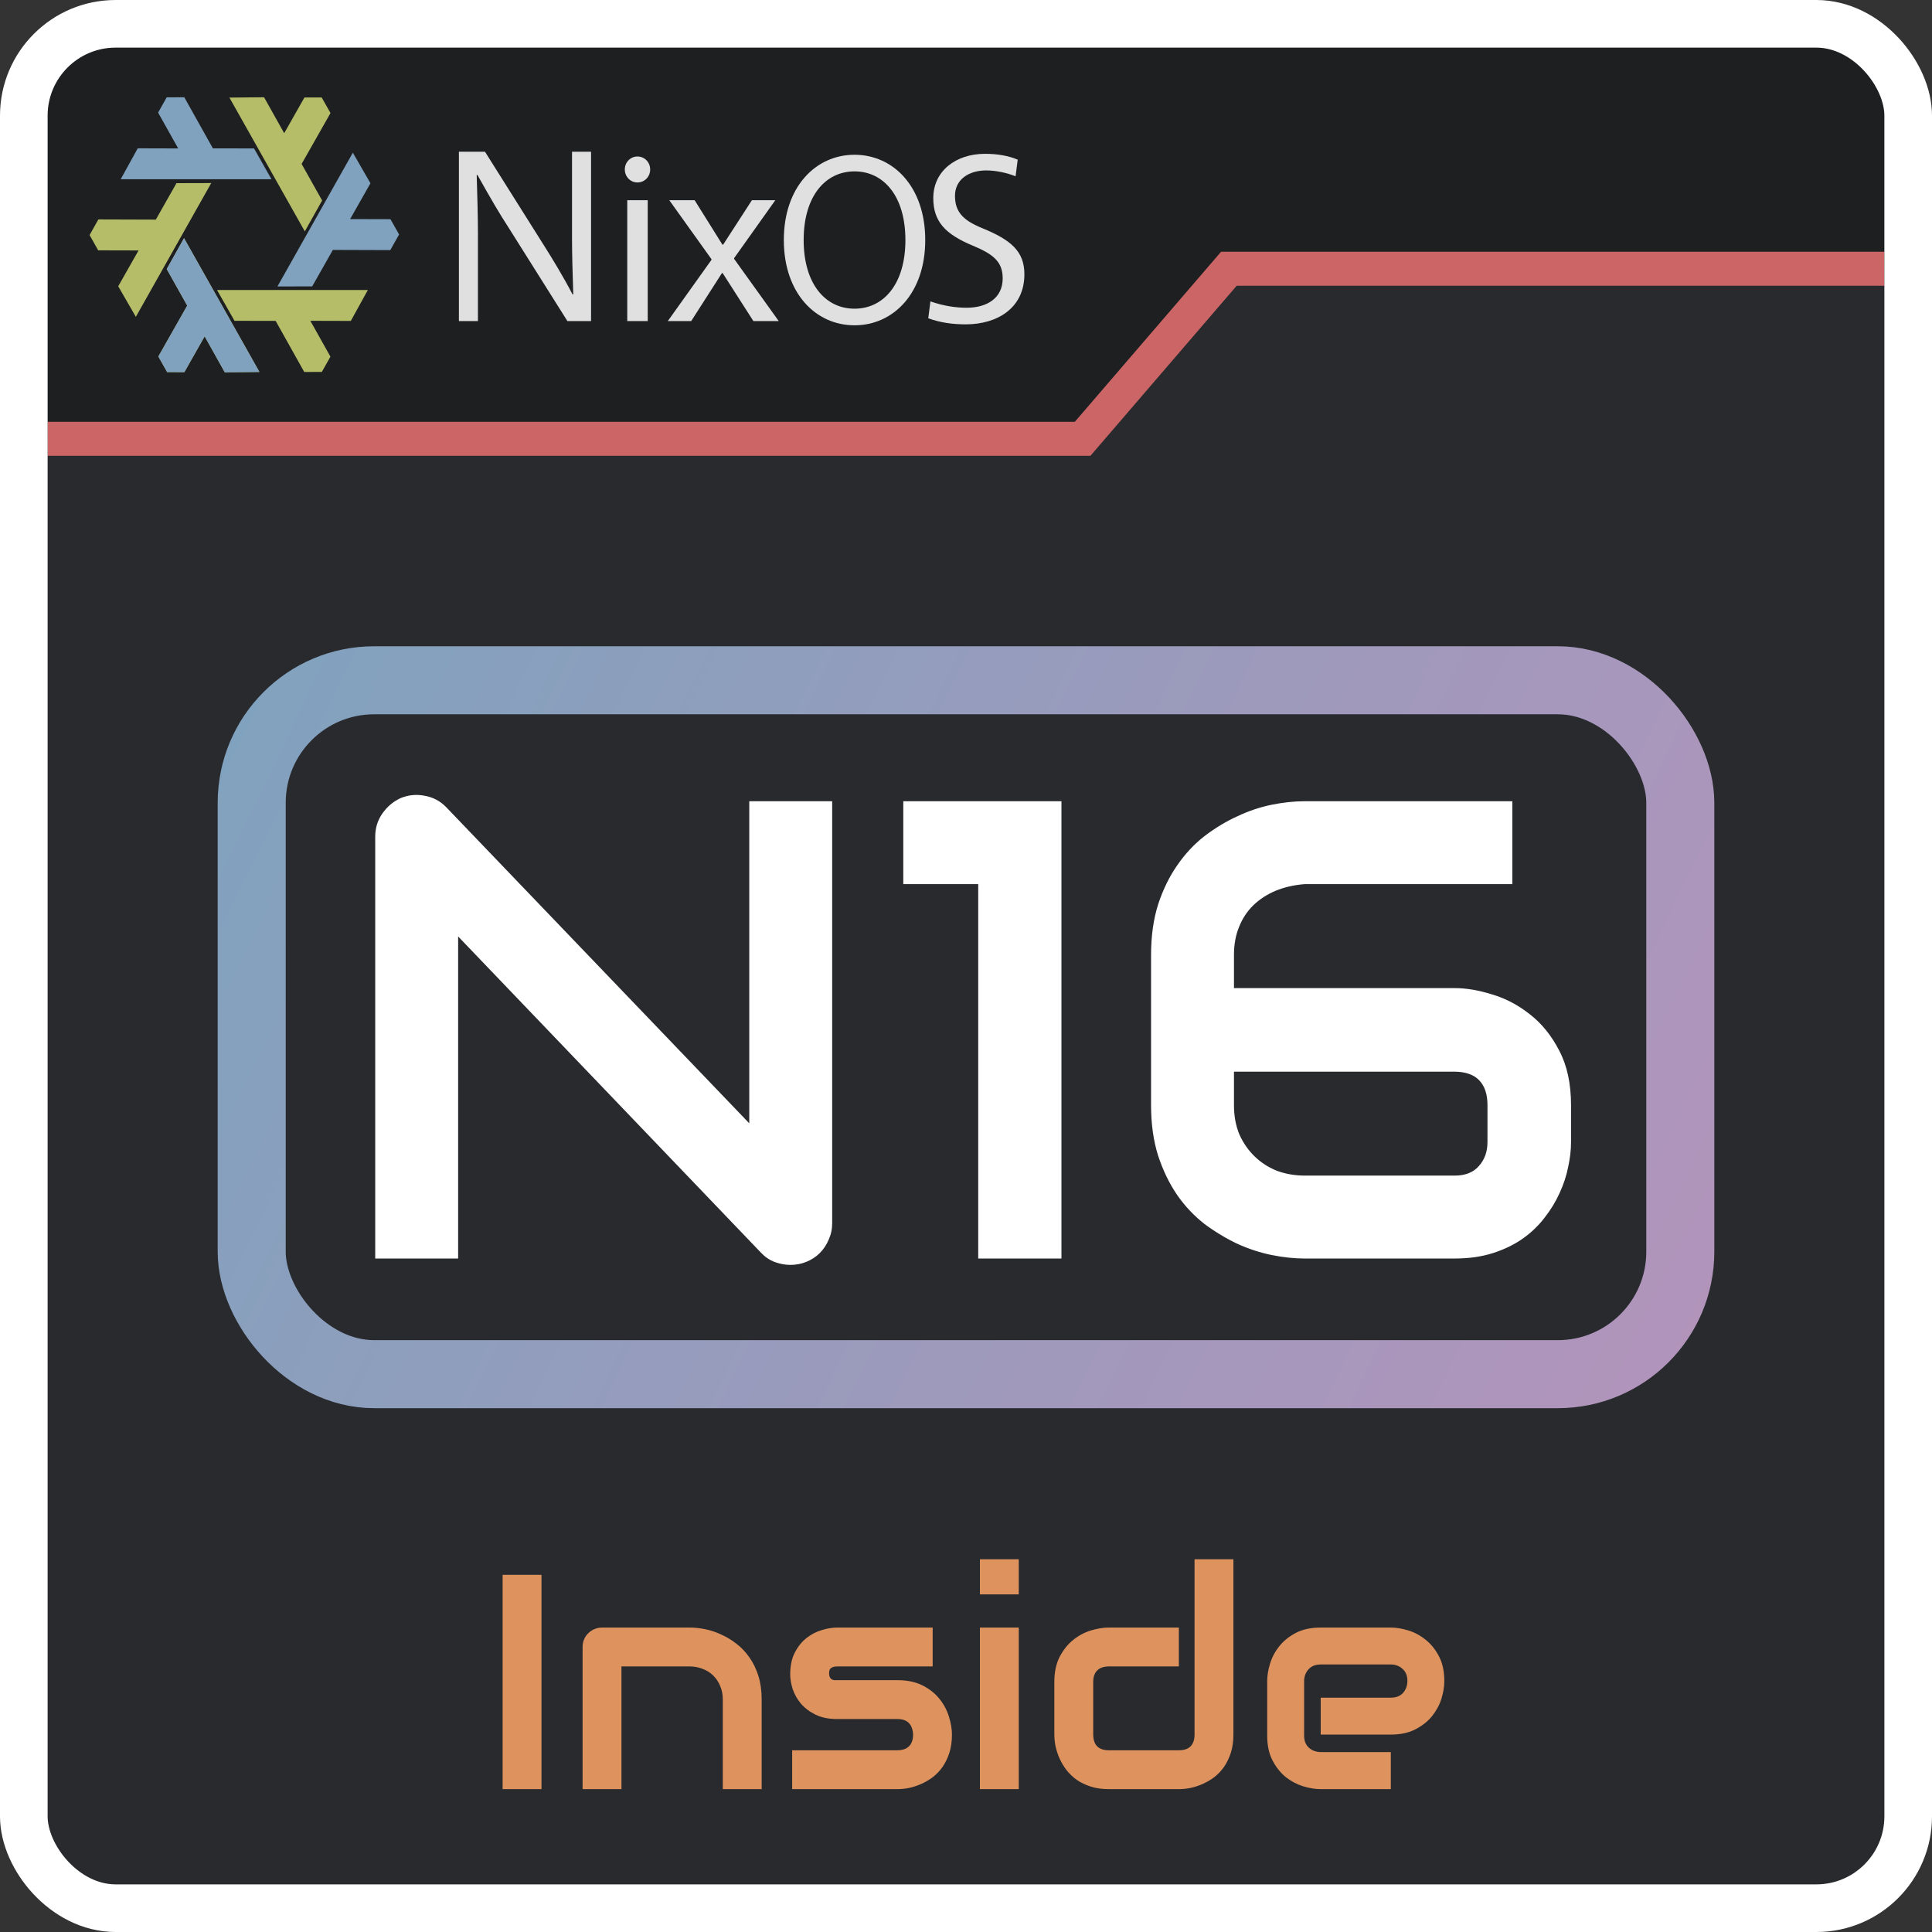 <svg width="284" height="284" viewBox="0 0 284 284" fill="none" xmlns="http://www.w3.org/2000/svg">
<rect x="0" y="0" width="284" height="284" fill="#333333" stroke="none"/>
<g clip-path="url(#clip0_2_2)">
<rect x="7" y="7" width="270" height="270" rx="10" fill="#282A2E"/>
<path d="M79.598 263H73.885V231.491H79.598V263ZM111.963 263H106.25V249.816C106.25 249.069 106.119 248.403 105.855 247.817C105.606 247.216 105.262 246.704 104.822 246.279C104.383 245.854 103.863 245.532 103.262 245.312C102.676 245.078 102.039 244.96 101.351 244.96H91.353V263H85.64V242.082C85.64 241.687 85.713 241.32 85.86 240.983C86.006 240.632 86.211 240.332 86.475 240.083C86.739 239.819 87.046 239.614 87.398 239.467C87.749 239.321 88.123 239.248 88.519 239.248H101.395C102.112 239.248 102.867 239.328 103.658 239.489C104.463 239.65 105.254 239.914 106.031 240.28C106.822 240.632 107.569 241.086 108.272 241.643C108.99 242.185 109.62 242.851 110.162 243.642C110.718 244.418 111.158 245.319 111.48 246.345C111.802 247.37 111.963 248.527 111.963 249.816V263ZM139.935 254.98C139.935 255.961 139.81 256.848 139.561 257.639C139.312 258.415 138.982 259.104 138.572 259.704C138.162 260.29 137.686 260.795 137.144 261.22C136.602 261.63 136.031 261.967 135.43 262.231C134.844 262.495 134.244 262.692 133.628 262.824C133.028 262.941 132.457 263 131.915 263H116.446V257.287H131.871C132.647 257.287 133.233 257.089 133.628 256.694C134.024 256.298 134.222 255.727 134.222 254.98C134.148 253.457 133.379 252.695 131.915 252.695H123.06C121.8 252.695 120.73 252.475 119.852 252.036C118.973 251.596 118.255 251.047 117.698 250.388C117.156 249.729 116.761 249.018 116.512 248.256C116.277 247.495 116.16 246.784 116.16 246.125C116.16 244.851 116.387 243.781 116.841 242.917C117.295 242.038 117.867 241.328 118.555 240.786C119.244 240.244 119.991 239.855 120.796 239.621C121.602 239.372 122.356 239.248 123.06 239.248H137.1V244.96H123.104C122.811 244.96 122.576 244.997 122.4 245.07C122.239 245.129 122.115 245.217 122.027 245.334C121.954 245.437 121.91 245.554 121.895 245.686C121.88 245.803 121.873 245.92 121.873 246.037C121.888 246.271 121.932 246.455 122.005 246.586C122.078 246.718 122.166 246.813 122.269 246.872C122.386 246.931 122.51 246.967 122.642 246.982C122.789 246.982 122.928 246.982 123.06 246.982H131.915C133.379 246.982 134.625 247.246 135.65 247.773C136.675 248.3 137.503 248.967 138.133 249.772C138.763 250.563 139.217 251.428 139.495 252.365C139.788 253.303 139.935 254.174 139.935 254.98ZM149.756 234.37H144.043V229.206H149.756V234.37ZM149.756 263H144.043V239.248H149.756V263ZM181.309 254.98C181.309 255.961 181.185 256.848 180.936 257.639C180.687 258.415 180.357 259.104 179.947 259.704C179.537 260.29 179.061 260.795 178.519 261.22C177.977 261.63 177.405 261.967 176.805 262.231C176.219 262.495 175.618 262.692 175.003 262.824C174.402 262.941 173.831 263 173.289 263H162.984C162.002 263 161.124 262.875 160.347 262.626C159.571 262.377 158.882 262.048 158.282 261.638C157.696 261.213 157.19 260.729 156.766 260.188C156.355 259.646 156.019 259.082 155.755 258.496C155.491 257.895 155.293 257.294 155.162 256.694C155.044 256.079 154.986 255.507 154.986 254.98V247.246C154.986 245.781 155.25 244.543 155.777 243.532C156.319 242.507 156.985 241.679 157.776 241.049C158.582 240.405 159.454 239.943 160.391 239.665C161.329 239.387 162.193 239.248 162.984 239.248H173.289V244.96H163.028C162.266 244.96 161.688 245.158 161.292 245.554C160.896 245.935 160.699 246.499 160.699 247.246V254.936C160.699 255.712 160.889 256.298 161.27 256.694C161.666 257.089 162.237 257.287 162.984 257.287H173.289C174.065 257.287 174.644 257.089 175.025 256.694C175.406 256.298 175.596 255.727 175.596 254.98V229.206H181.309V254.98ZM212.312 247.114C212.312 247.905 212.173 248.762 211.895 249.685C211.617 250.593 211.163 251.442 210.533 252.233C209.917 253.01 209.104 253.662 208.094 254.189C207.098 254.716 205.882 254.98 204.446 254.98H194.141V249.553H204.446C205.223 249.553 205.823 249.318 206.248 248.85C206.673 248.366 206.885 247.773 206.885 247.07C206.885 246.323 206.644 245.737 206.16 245.312C205.691 244.887 205.12 244.675 204.446 244.675H194.141C193.365 244.675 192.764 244.917 192.339 245.4C191.915 245.869 191.702 246.455 191.702 247.158V255.134C191.702 255.896 191.937 256.489 192.405 256.914C192.889 257.338 193.482 257.551 194.185 257.551H204.446V263H194.141C193.35 263 192.493 262.861 191.57 262.583C190.662 262.304 189.812 261.857 189.021 261.242C188.245 260.612 187.593 259.799 187.066 258.803C186.539 257.792 186.275 256.569 186.275 255.134V247.114C186.275 246.323 186.414 245.473 186.692 244.565C186.971 243.642 187.417 242.792 188.033 242.016C188.663 241.225 189.476 240.566 190.472 240.039C191.482 239.511 192.706 239.248 194.141 239.248H204.446C205.237 239.248 206.087 239.387 206.995 239.665C207.918 239.943 208.768 240.397 209.544 241.027C210.335 241.643 210.994 242.456 211.521 243.466C212.049 244.462 212.312 245.678 212.312 247.114Z" fill="#DE935F"/>
<rect x="37" y="100" width="210" height="102" rx="18" stroke="url(#paint0_linear_2_2)" stroke-width="10"/>
<path d="M122.328 179.797C122.328 180.672 122.156 181.484 121.812 182.234C121.5 182.984 121.062 183.641 120.5 184.203C119.969 184.734 119.328 185.156 118.578 185.469C117.828 185.781 117.031 185.938 116.188 185.938C115.438 185.938 114.672 185.797 113.891 185.516C113.141 185.234 112.469 184.781 111.875 184.156L67.344 137.656V185H55.156V122.984C55.156 121.734 55.5 120.609 56.188 119.609C56.906 118.578 57.812 117.812 58.906 117.312C60.062 116.844 61.25 116.734 62.469 116.984C63.688 117.203 64.734 117.766 65.609 118.672L110.141 165.125V117.781H122.328V179.797ZM156.031 185H143.797V129.969H132.781V117.781H156.031V185ZM181.391 145.25H213.828C215.547 145.25 217.391 145.562 219.359 146.188C221.359 146.781 223.219 147.766 224.938 149.141C226.656 150.484 228.078 152.25 229.203 154.438C230.359 156.625 230.938 159.297 230.938 162.453V167.891C230.938 169.047 230.797 170.266 230.516 171.547C230.266 172.828 229.844 174.109 229.25 175.391C228.688 176.641 227.953 177.844 227.047 179C226.172 180.156 225.094 181.188 223.812 182.094C222.562 182.969 221.109 183.672 219.453 184.203C217.797 184.734 215.922 185 213.828 185H191.75C190.25 185 188.641 184.828 186.922 184.484C185.234 184.141 183.562 183.594 181.906 182.844C180.25 182.062 178.641 181.094 177.078 179.938C175.547 178.75 174.203 177.328 173.047 175.672C171.891 173.984 170.953 172.047 170.234 169.859C169.547 167.672 169.203 165.203 169.203 162.453V140.375C169.203 137.625 169.547 135.156 170.234 132.969C170.953 130.781 171.891 128.859 173.047 127.203C174.203 125.516 175.547 124.078 177.078 122.891C178.641 121.703 180.25 120.734 181.906 119.984C183.562 119.203 185.234 118.641 186.922 118.297C188.641 117.953 190.25 117.781 191.75 117.781H222.312V129.969H191.75C190.188 130.094 188.766 130.422 187.484 130.953C186.234 131.484 185.156 132.188 184.25 133.062C183.344 133.938 182.641 135 182.141 136.25C181.641 137.469 181.391 138.844 181.391 140.375V145.25ZM181.391 157.531V162.453C181.391 164.047 181.656 165.484 182.188 166.766C182.75 168.016 183.5 169.094 184.438 170C185.375 170.906 186.469 171.609 187.719 172.109C189 172.578 190.375 172.812 191.844 172.812H213.828C215.391 172.812 216.578 172.344 217.391 171.406C218.234 170.469 218.656 169.297 218.656 167.891V162.453C218.656 160.859 218.25 159.641 217.438 158.797C216.625 157.953 215.391 157.531 213.734 157.531H181.391Z" fill="white"/>
<path d="M4.5 62V64.5H7H158H159.147L159.895 63.63L180.647 39.5H277H279.5V37V7V4.5H277H7H4.5V7V62Z" fill="#1D1F21" stroke="#CC6666" stroke-width="5"/>
<path fill-rule="evenodd" clip-rule="evenodd" d="M27.052 35.01L38.136 54.678L33.042 54.727L30.083 49.443L27.103 54.699L24.572 54.698L23.276 52.404L27.522 44.925L24.508 39.552L27.052 35.01Z" fill="#B5BD68"/>
<path fill-rule="evenodd" clip-rule="evenodd" d="M31.053 26.909L19.967 46.576L17.378 42.081L20.366 36.814L14.433 36.798L13.168 34.553L14.459 32.256L22.905 32.283L25.941 26.923L31.053 26.909Z" fill="#B5BD68"/>
<path fill-rule="evenodd" clip-rule="evenodd" d="M31.903 42.63L54.074 42.631L51.568 47.175L45.621 47.158L48.574 52.429L47.308 54.674L44.72 54.677L40.52 47.171L34.471 47.158L31.903 42.63Z" fill="#B5BD68"/>
<path fill-rule="evenodd" clip-rule="evenodd" d="M44.807 34.013L33.723 14.345L38.817 14.296L41.776 19.58L44.756 14.325L47.287 14.325L48.584 16.619L44.337 24.098L47.352 29.471L44.807 34.013Z" fill="#B5BD68"/>
<path fill-rule="evenodd" clip-rule="evenodd" d="M27.052 35.01L38.136 54.678L33.042 54.727L30.083 49.443L27.103 54.699L24.572 54.698L23.276 52.404L27.522 44.925L24.508 39.552L27.052 35.01Z" fill="#81A2BE"/>
<path fill-rule="evenodd" clip-rule="evenodd" d="M39.91 26.348L17.74 26.347L20.246 21.803L26.192 21.82L23.239 16.549L24.506 14.304L27.093 14.301L31.293 21.807L37.343 21.82L39.91 26.348Z" fill="#81A2BE"/>
<path fill-rule="evenodd" clip-rule="evenodd" d="M40.781 42.111L51.867 22.445L54.456 26.939L51.468 32.206L57.401 32.222L58.666 34.468L57.375 36.765L48.929 36.737L45.893 42.097L40.781 42.111Z" fill="#81A2BE"/>
<path d="M86.883 22.306H84.088V35.302C84.088 37.137 84.159 40.037 84.267 43.268H84.159C82.762 40.588 81.185 38.018 80.074 36.256L71.293 22.306H67.459V47.196H70.254V34.2C70.254 32.365 70.182 28.914 70.075 25.72H70.182C72.261 29.428 73.48 31.484 74.626 33.246L83.407 47.196H86.883V22.306Z" fill="#E0E0E0"/>
<path d="M92.205 47.196H95.215V29.428H92.205V47.196ZM93.71 26.822C94.749 26.822 95.574 25.977 95.574 24.913C95.574 23.848 94.749 23.004 93.71 23.004C92.671 23.004 91.847 23.848 91.847 24.913C91.847 25.977 92.671 26.822 93.71 26.822Z" fill="#E0E0E0"/>
<path d="M113.97 29.428H110.53L106.301 35.962H106.194L102.108 29.428H98.381L104.581 38.092V38.202L98.166 47.196H101.606L106.122 40.147H106.229L110.745 47.196H114.472L107.914 38.055V37.945L113.97 29.428Z" fill="#E0E0E0"/>
<path d="M125.615 22.75C119.911 22.75 115.221 27.455 115.221 35.284C115.221 43.114 119.911 47.819 125.615 47.819C131.319 47.819 136.009 43.114 136.009 35.284C136.009 27.455 131.319 22.75 125.615 22.75ZM125.615 25.192C129.861 25.192 133.093 28.784 133.093 35.284C133.093 41.785 129.861 45.377 125.615 45.377C121.368 45.377 118.136 41.785 118.136 35.284C118.136 28.784 121.368 25.192 125.615 25.192Z" fill="#E0E0E0"/>
<path d="M137.19 29.11C137.19 32.559 138.943 34.426 143.01 36.114C146.131 37.407 147.393 38.557 147.393 40.927C147.393 43.8 145.114 45.237 142.099 45.237C140.521 45.237 138.733 44.986 136.769 44.303L136.454 46.782C138.172 47.428 140.065 47.679 141.958 47.679C146.657 47.679 150.584 45.237 150.584 40.316C150.584 36.904 148.55 35.252 144.448 33.564C141.713 32.451 140.381 31.265 140.381 28.787C140.381 26.381 142.414 25.052 144.974 25.052C146.482 25.052 148.13 25.447 149.287 25.914L149.602 23.472C148.27 22.897 146.622 22.61 144.799 22.61C140.486 22.61 137.19 25.16 137.19 29.11Z" fill="#E0E0E0"/>
</g>
<rect x="3.5" y="3.5" width="277" height="277" rx="13.5" stroke="white" stroke-width="7"/>
<defs>
<linearGradient id="paint0_linear_2_2" x1="37" y1="100" x2="247" y2="202" gradientUnits="userSpaceOnUse">
<stop stop-color="#81A2BE"/>
<stop offset="1" stop-color="#B294BB"/>
</linearGradient>
<clipPath id="clip0_2_2">
<rect x="7" y="7" width="270" height="270" rx="10" fill="white"/>
</clipPath>
</defs>
</svg>
